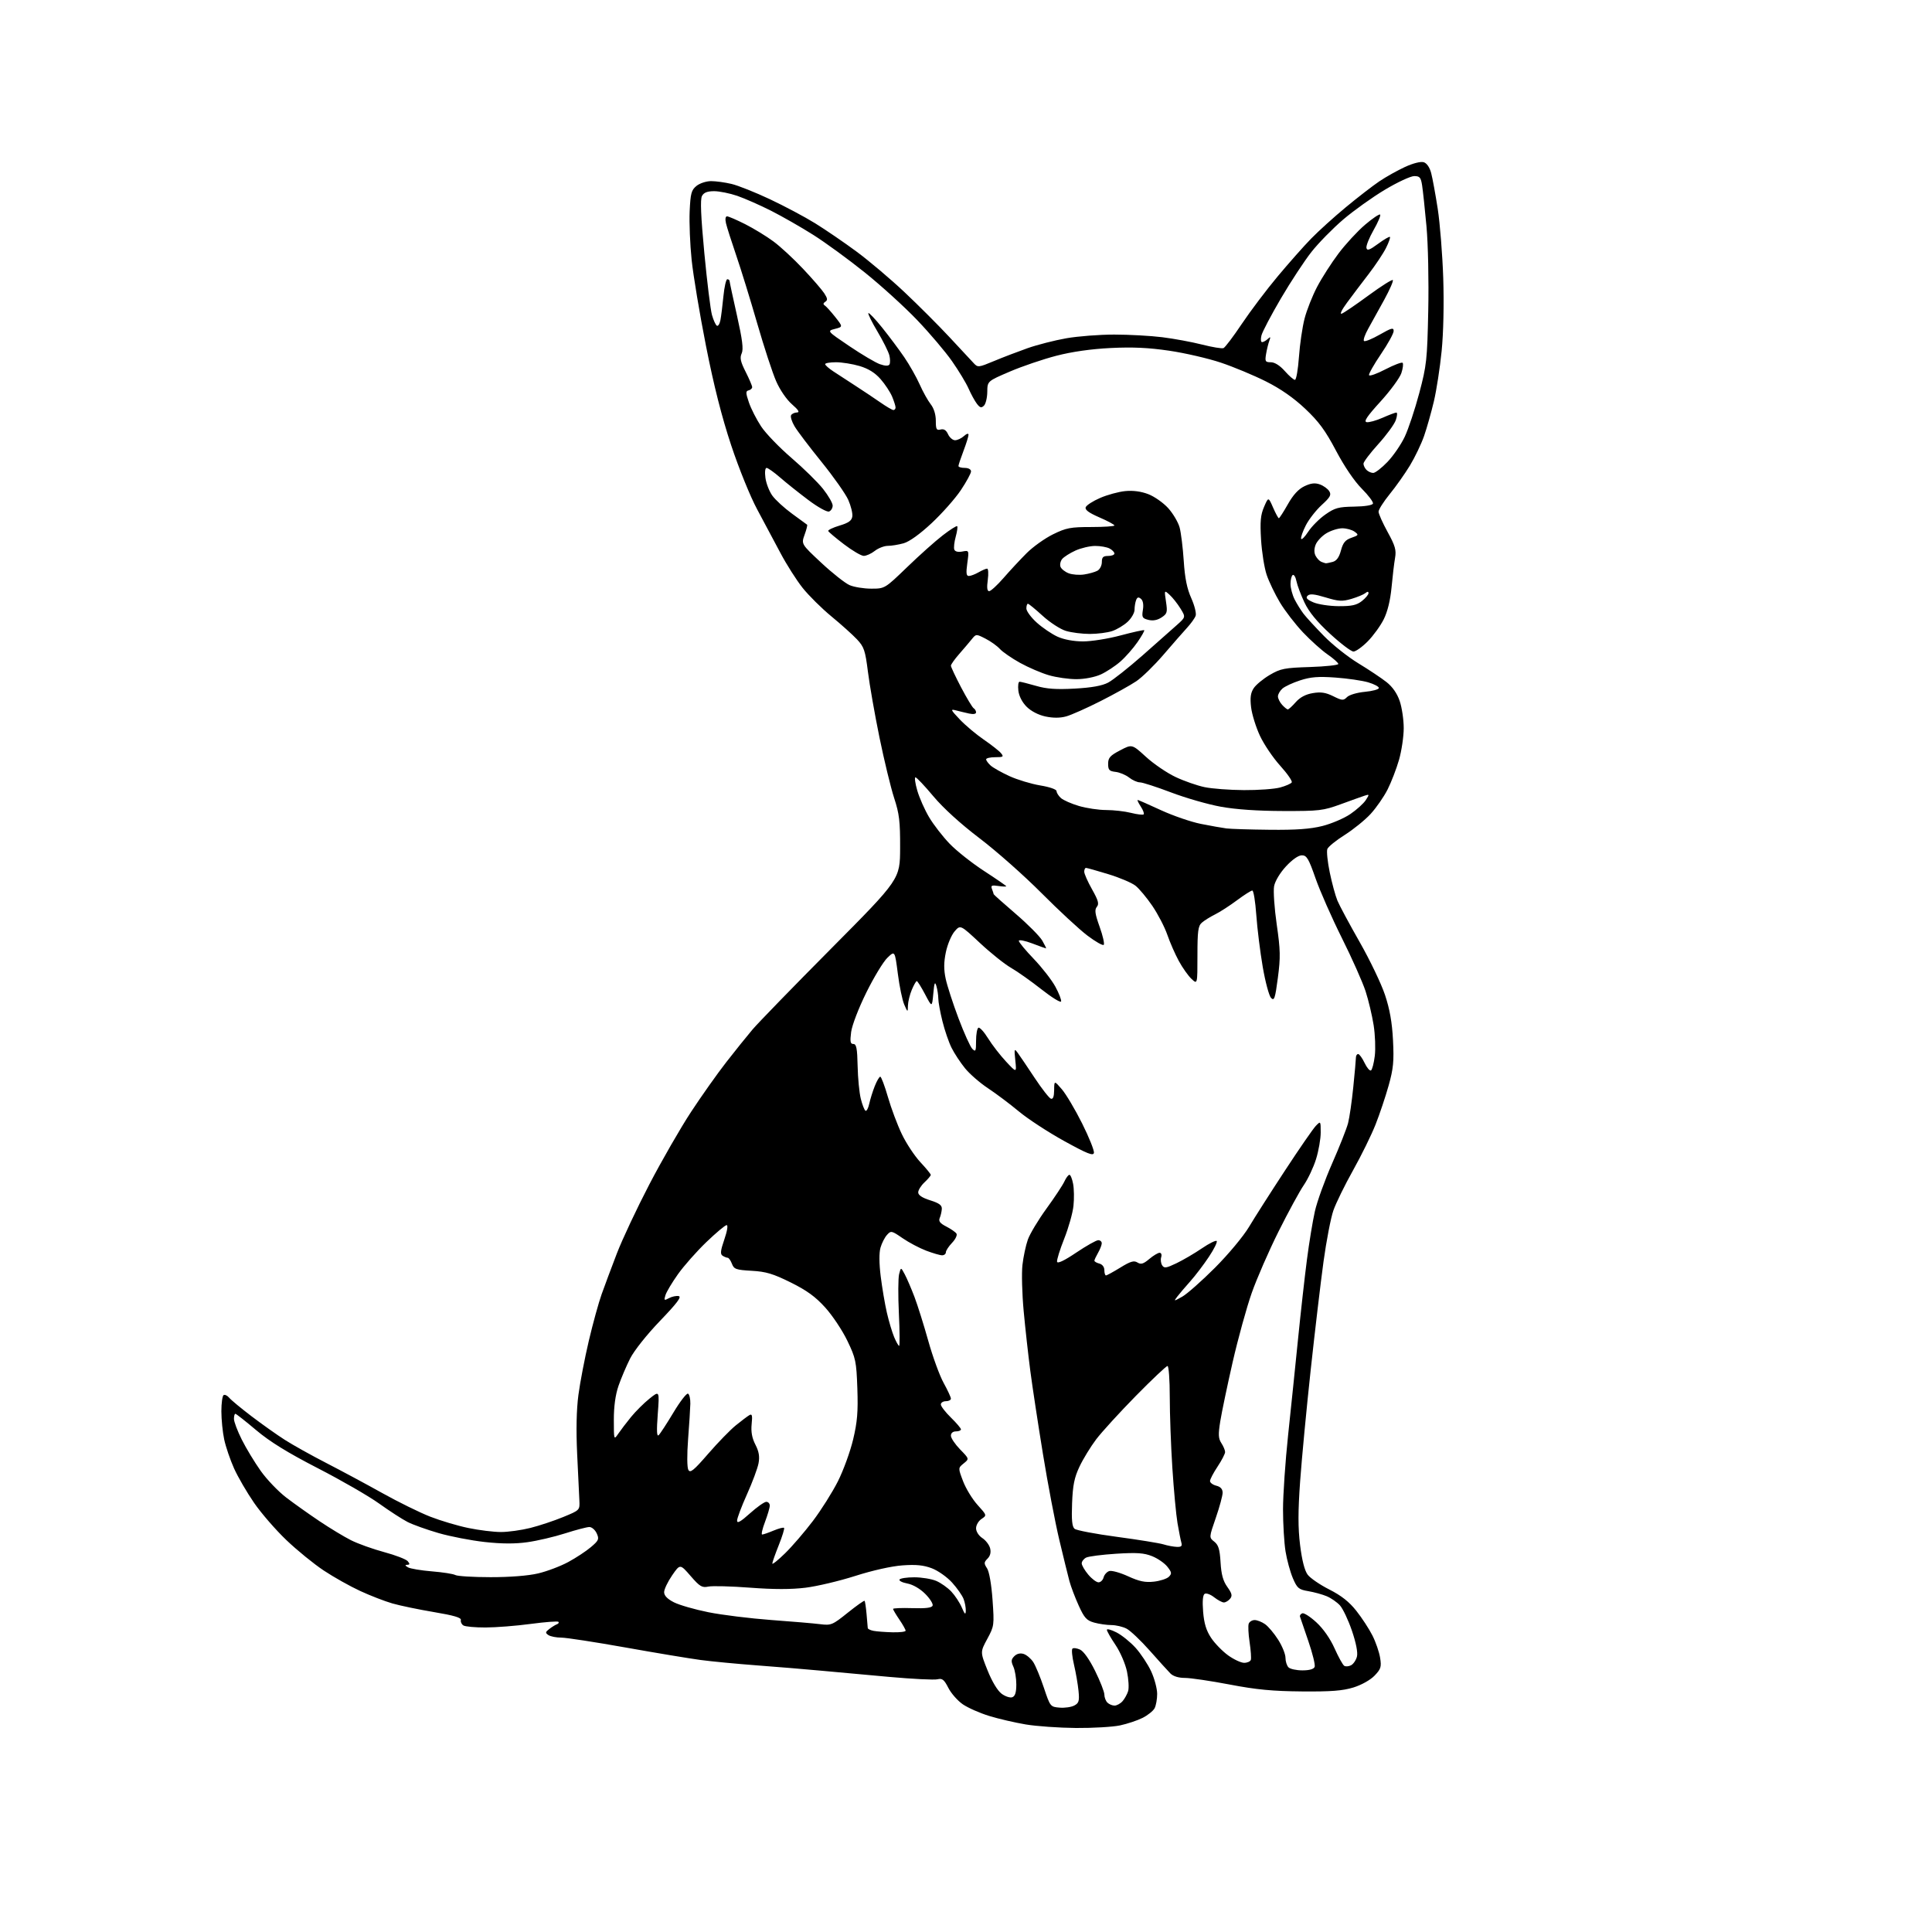 <?xml version="1.0" encoding="UTF-8" standalone="no"?>
<svg 
  version="1.1" 
  xmlns="http://www.w3.org/2000/svg" 
  xmlns:xlink="http://www.w3.org/1999/xlink" 
  xmlns:svg="http://www.w3.org/2000/svg"
  xmlns:rdf="http://www.w3.org/1999/02/22-rdf-syntax-ns#"
  xmlns:cc="http://creativecommons.org/ns#"
  xmlns:dc="http://purl.org/dc/elements/1.1/"
  viewBox="0 0 768 768"
  width="768"
  height="768"
>
<style>svg {background-color: white; }</style>"
<path stroke="none" fill="black" fill-rule="evenodd" d="M427.70,686.90C420.99,686.84 412.00,686.21 407.73,685.49C403.45,684.77 396.93,683.26 393.23,682.12C389.53,680.99 384.81,678.91 382.75,677.50C380.69,676.09 378.09,673.14 376.98,670.95C375.30,667.66 374.56,667.07 372.68,667.54C371.44,667.86 362.79,667.43 353.46,666.59C344.13,665.76 331.77,664.63 326.00,664.09C320.23,663.55 308.98,662.62 301.00,662.02C293.02,661.42 282.90,660.46 278.50,659.87C274.10,659.28 260.66,657.05 248.64,654.90C236.62,652.76 225.14,650.99 223.14,650.98C221.14,650.98 218.82,650.52 218.00,649.97C216.70,649.09 216.75,648.77 218.39,647.52C219.43,646.72 220.78,645.89 221.39,645.67C222.00,645.45 222.27,645.02 221.98,644.70C221.70,644.39 216.75,644.76 210.98,645.53C205.22,646.31 197.12,646.94 193.00,646.95C188.88,646.96 184.91,646.60 184.20,646.14C183.48,645.69 183.03,644.72 183.20,643.99C183.42,643.04 180.44,642.16 172.50,640.83C166.45,639.81 159.03,638.27 156.00,637.40C152.97,636.53 147.21,634.30 143.19,632.44C139.17,630.59 132.65,626.93 128.69,624.30C124.74,621.68 118.06,616.24 113.85,612.22C109.64,608.21 103.87,601.56 101.03,597.45C98.19,593.34 94.60,587.17 93.05,583.74C91.51,580.31 89.74,575.12 89.12,572.20C88.50,569.29 88.00,564.25 88.00,561.01C88.00,557.77 88.40,554.87 88.89,554.57C89.37,554.27 90.38,554.75 91.12,555.64C91.86,556.53 95.85,559.84 99.98,562.98C104.12,566.13 110.08,570.36 113.23,572.37C116.38,574.39 123.80,578.53 129.73,581.58C135.65,584.63 145.68,590.01 152.00,593.54C158.32,597.07 166.88,601.28 171.00,602.89C175.12,604.50 181.97,606.54 186.21,607.41C190.45,608.29 196.27,609.00 199.14,609.00C202.02,609.00 207.27,608.27 210.82,607.38C214.37,606.49 220.24,604.54 223.88,603.04C230.50,600.32 230.50,600.32 230.31,596.41C230.21,594.26 229.82,585.98 229.43,578.00C228.98,568.52 229.15,560.38 229.93,554.50C230.58,549.55 232.44,539.88 234.06,533.00C235.68,526.12 237.97,517.80 239.15,514.50C240.32,511.20 243.05,503.91 245.20,498.30C247.35,492.69 253.17,480.33 258.12,470.82C263.07,461.32 270.53,448.36 274.69,442.02C278.85,435.69 285.15,426.78 288.70,422.23C292.24,417.68 296.95,411.83 299.15,409.23C301.36,406.63 315.45,392.12 330.47,377.00C357.77,349.50 357.77,349.50 357.81,337.06C357.85,326.53 357.49,323.49 355.43,317.20C354.10,313.12 351.48,302.29 349.60,293.14C347.73,283.99 345.66,272.23 345.01,267.00C343.94,258.52 343.47,257.14 340.66,254.15C338.92,252.30 334.35,248.20 330.50,245.03C326.65,241.86 321.50,236.76 319.05,233.69C316.61,230.62 312.64,224.37 310.23,219.81C307.82,215.24 303.66,207.45 300.99,202.49C298.27,197.45 293.72,186.23 290.65,176.99C286.90,165.68 283.75,153.27 280.64,137.50C278.14,124.85 275.58,109.48 274.94,103.34C274.30,97.21 273.95,88.50 274.15,84.00C274.48,76.85 274.82,75.56 276.87,73.90C278.17,72.85 280.77,72.00 282.67,72.00C284.56,72.00 288.23,72.50 290.81,73.12C293.39,73.73 300.23,76.46 306.00,79.17C311.77,81.89 319.88,86.19 324.00,88.74C328.12,91.29 335.55,96.36 340.50,100.02C345.45,103.68 354.00,110.91 359.50,116.09C365.00,121.27 373.06,129.33 377.42,134.01C381.77,138.68 386.10,143.33 387.04,144.34C388.69,146.13 388.94,146.10 395.12,143.53C398.63,142.06 404.65,139.76 408.50,138.40C412.35,137.05 419.27,135.28 423.88,134.47C428.49,133.66 437.05,133.00 442.91,133.00C448.76,133.00 457.37,133.47 462.03,134.05C466.69,134.63 473.81,135.95 477.86,136.98C481.91,138.01 485.73,138.64 486.36,138.38C486.99,138.12 490.28,133.77 493.67,128.70C497.07,123.64 503.45,115.18 507.86,109.91C512.27,104.63 518.26,97.86 521.19,94.86C524.11,91.86 530.33,86.23 535.00,82.37C539.67,78.50 545.65,73.88 548.28,72.10C550.91,70.32 555.52,67.74 558.52,66.36C561.77,64.87 564.79,64.12 565.97,64.49C567.18,64.88 568.33,66.55 568.92,68.81C569.45,70.84 570.62,77.22 571.52,83.00C572.41,88.78 573.40,101.19 573.71,110.58C574.04,120.86 573.79,132.40 573.07,139.58C572.42,146.14 571.03,155.10 570.00,159.50C568.96,163.90 567.20,170.12 566.09,173.32C564.97,176.52 562.44,181.80 560.46,185.06C558.49,188.31 554.87,193.43 552.43,196.42C550.00,199.42 548.00,202.55 548.00,203.40C548.00,204.24 549.62,207.88 551.61,211.49C554.62,216.97 555.10,218.67 554.56,221.78C554.20,223.82 553.57,229.10 553.16,233.50C552.67,238.66 551.57,243.17 550.04,246.21C548.74,248.81 545.88,252.74 543.69,254.96C541.49,257.18 538.94,259.00 538.03,259.00C537.12,259.00 532.94,255.84 528.75,251.97C523.49,247.13 520.31,243.24 518.54,239.49C517.12,236.49 515.69,232.68 515.36,231.03C515.03,229.38 514.36,228.28 513.88,228.58C513.40,228.87 513.00,230.46 513.00,232.11C513.00,233.75 513.74,236.54 514.64,238.30C515.54,240.06 517.14,242.62 518.19,244.00C519.24,245.38 522.89,249.34 526.29,252.82C529.69,256.30 535.86,261.19 539.99,263.69C544.12,266.20 549.15,269.55 551.16,271.14C553.54,273.01 555.38,275.66 556.41,278.69C557.28,281.26 558.00,286.09 558.00,289.43C558.00,292.77 557.16,298.43 556.14,302.01C555.12,305.59 553.06,310.91 551.58,313.85C550.09,316.78 547.05,321.15 544.83,323.57C542.61,325.98 537.97,329.73 534.53,331.91C531.08,334.08 527.98,336.60 527.64,337.50C527.29,338.40 527.72,342.59 528.60,346.82C529.47,351.04 530.84,356.07 531.64,358.00C532.44,359.93 536.42,367.35 540.50,374.50C544.57,381.65 549.10,391.10 550.56,395.50C552.45,401.16 553.38,406.43 553.74,413.50C554.17,421.87 553.89,424.80 552.01,431.50C550.78,435.90 548.44,442.88 546.81,447.00C545.19,451.12 541.17,459.30 537.88,465.18C534.59,471.05 531.06,478.25 530.04,481.18C529.02,484.10 527.25,493.25 526.12,501.50C524.99,509.75 522.70,529.10 521.03,544.50C519.36,559.90 517.47,579.80 516.83,588.74C515.96,600.93 515.96,607.28 516.81,614.22C517.55,620.21 518.60,624.33 519.81,625.95C520.83,627.32 524.70,629.97 528.42,631.85C533.19,634.27 536.34,636.75 539.16,640.33C541.36,643.11 544.24,647.51 545.55,650.11C546.87,652.71 548.25,656.70 548.61,658.97C549.20,662.62 548.94,663.45 546.41,666.09C544.75,667.82 541.24,669.79 538.03,670.79C533.74,672.11 529.12,672.47 517.50,672.37C505.87,672.27 499.42,671.66 488.78,669.62C481.23,668.18 473.25,667.00 471.03,667.00C468.49,667.00 466.35,666.34 465.25,665.22C464.29,664.25 460.59,660.16 457.02,656.13C453.46,652.11 449.32,648.18 447.82,647.41C446.32,646.63 443.61,646.00 441.80,645.99C439.98,645.99 436.91,645.55 434.96,645.01C431.96,644.17 431.03,643.16 428.81,638.26C427.37,635.09 425.70,630.70 425.11,628.50C424.52,626.30 422.70,618.88 421.06,612.00C419.43,605.12 416.51,589.83 414.59,578.00C412.66,566.17 410.40,551.33 409.57,545.00C408.74,538.67 407.55,527.92 406.92,521.11C406.29,514.29 406.07,506.07 406.44,502.83C406.81,499.60 407.77,495.08 408.58,492.78C409.39,490.49 412.72,484.94 415.98,480.45C419.25,475.95 422.46,471.09 423.12,469.64C423.78,468.19 424.68,467.00 425.12,467.00C425.55,467.00 426.21,468.62 426.58,470.60C426.96,472.58 427.02,476.51 426.72,479.35C426.43,482.18 424.77,488.05 423.05,492.39C421.32,496.73 420.04,500.86 420.20,501.57C420.39,502.40 423.11,501.11 427.82,497.93C431.85,495.22 435.79,493.00 436.57,493.00C437.36,493.00 437.98,493.56 437.96,494.25C437.95,494.94 437.29,496.62 436.50,498.00C435.71,499.38 435.05,500.79 435.04,501.13C435.02,501.48 435.90,502.00 437.00,502.29C438.20,502.60 439.00,503.65 439.00,504.91C439.00,506.06 439.29,507.00 439.64,507.00C439.99,507.00 442.56,505.60 445.34,503.89C449.37,501.40 450.76,500.99 452.15,501.86C453.54,502.73 454.50,502.45 456.84,500.48C458.46,499.11 460.32,498.00 460.96,498.00C461.62,498.00 461.90,498.77 461.59,499.75C461.29,500.71 461.46,502.16 461.97,502.97C462.77,504.24 463.57,504.12 467.70,502.14C470.34,500.87 474.86,498.22 477.75,496.25C480.64,494.28 483.29,492.96 483.65,493.32C484.01,493.68 482.62,496.51 480.56,499.60C478.50,502.70 475.16,507.10 473.13,509.37C471.10,511.64 468.78,514.37 467.97,515.44C466.52,517.35 466.54,517.35 469.97,515.44C471.87,514.37 477.72,509.20 482.97,503.95C488.29,498.62 494.27,491.44 496.50,487.71C498.70,484.02 505.15,473.92 510.83,465.26C516.51,456.59 522.02,448.61 523.08,447.53C524.98,445.58 525.00,445.60 525.00,450.19C525.00,452.74 524.17,457.49 523.15,460.76C522.14,464.03 519.94,468.68 518.28,471.10C516.62,473.52 512.11,481.80 508.26,489.50C504.41,497.20 499.60,508.23 497.57,514.00C495.54,519.77 492.13,532.15 489.99,541.50C487.86,550.85 485.65,561.41 485.08,564.96C484.23,570.25 484.31,571.83 485.52,573.67C486.33,574.91 487.00,576.51 487.00,577.21C486.99,577.92 485.65,580.52 484.00,583.00C482.35,585.48 481.01,588.05 481.00,588.73C481.00,589.41 482.12,590.24 483.50,590.59C485.19,591.01 486.00,591.91 486.01,593.36C486.02,594.54 484.80,599.03 483.31,603.34C480.59,611.18 480.59,611.18 482.70,612.84C484.36,614.15 484.88,615.87 485.19,621.04C485.47,625.84 486.18,628.45 487.88,630.83C489.74,633.44 489.95,634.36 488.97,635.54C488.30,636.34 487.20,637.00 486.51,637.00C485.83,637.00 484.09,636.07 482.64,634.94C481.20,633.80 479.51,633.19 478.88,633.57C478.14,634.03 477.92,636.46 478.26,640.67C478.63,645.30 479.50,648.16 481.41,651.04C482.85,653.23 485.90,656.36 488.17,658.01C490.44,659.65 493.32,661.00 494.57,661.00C495.81,661.00 497.01,660.47 497.23,659.82C497.44,659.17 497.22,655.98 496.73,652.75C496.24,649.51 496.09,646.22 496.39,645.43C496.69,644.64 497.75,644.00 498.75,644.00C499.74,644.00 501.60,644.73 502.88,645.63C504.16,646.53 506.51,649.31 508.10,651.83C509.70,654.34 511.00,657.56 511.00,659.00C511.00,660.43 511.54,662.14 512.20,662.80C512.86,663.46 515.35,664.00 517.73,664.00C520.52,664.00 522.25,663.50 522.60,662.60C522.89,661.84 521.76,657.22 520.08,652.35C518.40,647.48 516.91,643.11 516.76,642.62C516.62,642.14 517.04,641.55 517.70,641.31C518.36,641.07 520.89,642.70 523.31,644.94C526.03,647.44 528.80,651.41 530.51,655.25C532.05,658.69 533.77,661.81 534.35,662.18C534.92,662.55 536.15,662.45 537.08,661.96C538.01,661.46 539.06,659.91 539.41,658.51C539.81,656.91 539.07,653.11 537.41,648.23C535.96,643.98 533.81,639.45 532.64,638.16C531.46,636.88 529.10,635.24 527.40,634.53C525.69,633.81 522.39,632.90 520.07,632.51C516.26,631.87 515.65,631.36 513.93,627.35C512.89,624.90 511.57,620.11 511.02,616.70C510.47,613.29 510.02,605.77 510.02,600.00C510.02,594.23 510.93,580.95 512.04,570.50C513.15,560.05 514.93,542.86 515.99,532.29C517.05,521.73 518.64,507.56 519.52,500.79C520.39,494.03 521.82,485.35 522.69,481.50C523.55,477.65 526.64,469.10 529.54,462.50C532.45,455.90 535.29,448.70 535.87,446.50C536.44,444.30 537.38,437.84 537.95,432.14C538.53,426.45 539.00,421.16 539.00,420.39C539.00,419.63 539.40,419.00 539.89,419.00C540.37,419.00 541.52,420.59 542.44,422.52C543.36,424.46 544.51,425.80 544.99,425.51C545.47,425.21 546.15,422.61 546.50,419.73C546.85,416.86 546.65,411.35 546.04,407.50C545.43,403.65 543.99,397.57 542.83,394.00C541.66,390.43 537.44,380.93 533.43,372.91C529.42,364.88 524.71,354.19 522.95,349.16C520.20,341.28 519.44,340.00 517.50,340.00C516.13,340.00 513.68,341.71 511.19,344.41C508.81,346.99 506.85,350.26 506.47,352.29C506.12,354.20 506.59,361.05 507.52,367.51C508.99,377.66 509.05,380.55 507.97,388.71C506.88,396.94 506.54,397.97 505.28,396.71C504.48,395.91 502.99,390.36 501.96,384.38C500.93,378.40 499.78,369.11 499.40,363.75C499.02,358.39 498.31,354.00 497.81,354.00C497.32,354.00 494.57,355.75 491.71,357.88C488.84,360.02 484.93,362.55 483.00,363.50C481.07,364.46 478.71,365.93 477.75,366.78C476.27,368.07 476.00,370.11 476.00,379.83C476.00,391.35 476.00,391.35 473.63,389.12C472.33,387.90 470.06,384.69 468.59,381.99C467.12,379.29 465.07,374.61 464.03,371.59C462.99,368.57 460.32,363.42 458.10,360.14C455.87,356.87 452.85,353.24 451.37,352.08C449.90,350.92 445.03,348.85 440.54,347.49C436.06,346.12 432.08,345.00 431.70,345.00C431.31,345.00 431.00,345.68 431.00,346.52C431.00,347.35 432.40,350.51 434.11,353.53C436.60,357.96 436.98,359.32 436.01,360.49C435.05,361.65 435.28,363.28 437.12,368.42C438.40,371.98 439.13,375.20 438.75,375.59C438.37,375.97 435.45,374.32 432.28,371.92C429.10,369.53 420.88,361.91 414.00,355.00C407.12,348.08 396.06,338.29 389.42,333.25C381.84,327.49 374.99,321.26 371.03,316.54C367.56,312.39 364.36,309.00 363.91,309.00C363.47,309.00 363.79,311.36 364.63,314.25C365.47,317.14 367.58,321.91 369.33,324.85C371.07,327.80 374.75,332.54 377.50,335.40C380.25,338.26 386.44,343.15 391.25,346.27C396.06,349.40 400.00,352.11 400.00,352.30C400.00,352.50 398.58,352.44 396.84,352.19C394.17,351.80 393.78,351.99 394.34,353.44C394.70,354.39 395.00,355.30 395.00,355.46C395.00,355.62 398.94,359.13 403.75,363.26C408.56,367.39 413.31,372.17 414.31,373.88C415.30,375.60 415.98,377.00 415.81,377.00C415.64,377.00 413.14,376.10 410.25,375.00C407.36,373.91 405.00,373.46 405.00,374.00C405.00,374.55 407.67,377.78 410.94,381.18C414.21,384.59 418.07,389.55 419.52,392.21C420.97,394.87 421.99,397.52 421.80,398.10C421.61,398.68 418.09,396.50 413.97,393.26C409.86,390.02 404.43,386.18 401.90,384.73C399.37,383.28 393.80,378.83 389.53,374.84C381.76,367.58 381.76,367.58 379.46,370.25C378.19,371.73 376.64,375.43 376.00,378.49C375.15,382.57 375.14,385.41 375.93,389.11C376.53,391.89 378.82,398.96 381.03,404.82C383.24,410.68 385.71,416.14 386.52,416.95C387.83,418.25 388.00,417.88 388.00,413.77C388.00,411.21 388.41,408.86 388.91,408.55C389.41,408.24 391.15,410.13 392.77,412.75C394.39,415.36 397.61,419.52 399.93,422.00C404.13,426.50 404.13,426.50 403.60,421.50C403.12,416.92 403.20,416.67 404.54,418.50C405.35,419.60 408.37,424.06 411.25,428.42C414.14,432.78 417.06,436.53 417.75,436.75C418.60,437.03 419.01,435.94 419.04,433.33C419.08,429.50 419.08,429.50 422.10,433.00C423.76,434.93 427.39,441.04 430.17,446.60C432.94,452.15 435.05,457.41 434.85,458.30C434.57,459.58 432.20,458.63 423.00,453.56C416.68,450.07 408.57,444.78 405.00,441.80C401.43,438.83 395.90,434.68 392.72,432.58C389.54,430.48 385.44,426.91 383.59,424.63C381.75,422.36 379.34,418.70 378.25,416.50C377.15,414.30 375.52,409.55 374.63,405.94C373.73,402.33 372.99,398.28 372.99,396.94C372.98,395.60 372.64,393.38 372.24,392.00C371.65,390.00 371.40,390.59 371.00,395.00C370.49,400.50 370.49,400.50 367.73,395.25C366.21,392.36 364.73,390.00 364.43,390.00C364.14,390.00 363.25,391.56 362.45,393.47C361.65,395.38 360.96,398.19 360.92,399.72C360.84,402.50 360.84,402.50 359.45,399.34C358.69,397.61 357.54,392.07 356.90,387.04C355.72,377.89 355.72,377.89 352.78,380.70C351.16,382.24 347.39,388.45 344.40,394.50C341.30,400.77 338.70,407.54 338.34,410.25C337.85,414.08 338.02,415.00 339.23,415.00C340.43,415.00 340.77,416.72 340.92,423.75C341.02,428.56 341.59,434.42 342.18,436.77C342.76,439.11 343.60,441.26 344.04,441.53C344.48,441.80 345.15,440.55 345.54,438.76C345.93,436.97 346.91,433.81 347.73,431.75C348.55,429.69 349.53,428.00 349.92,428.00C350.31,428.00 351.68,431.64 352.97,436.10C354.25,440.55 356.74,447.19 358.50,450.85C360.25,454.51 363.56,459.51 365.84,461.96C368.13,464.41 370.00,466.69 370.00,467.03C370.00,467.37 368.88,468.71 367.50,470.00C366.12,471.29 365.00,473.09 365.00,474.00C365.00,475.09 366.61,476.15 369.75,477.14C373.35,478.27 374.47,479.10 374.39,480.57C374.32,481.63 373.95,483.26 373.55,484.18C373.02,485.44 373.68,486.30 376.17,487.57C378.00,488.51 379.82,489.77 380.21,490.38C380.60,490.98 379.81,492.63 378.46,494.04C377.11,495.46 376.00,497.15 376.00,497.80C376.00,498.46 375.33,499.00 374.51,499.00C373.69,499.00 370.84,498.17 368.17,497.16C365.50,496.14 361.27,493.91 358.78,492.19C354.42,489.19 354.18,489.14 352.59,490.90C351.68,491.90 350.52,494.18 350.01,495.96C349.43,498.00 349.46,502.23 350.09,507.35C350.65,511.83 351.74,518.31 352.53,521.74C353.32,525.18 354.63,529.57 355.43,531.49C356.24,533.42 357.13,535.00 357.42,535.00C357.70,535.00 357.66,529.22 357.32,522.15C356.98,515.09 357.02,508.04 357.41,506.49C358.12,503.68 358.12,503.68 359.67,506.59C360.52,508.19 362.24,512.20 363.50,515.50C364.75,518.80 367.23,526.67 369.00,533.00C370.77,539.33 373.52,546.86 375.11,549.73C376.70,552.61 378.00,555.43 378.00,555.98C378.00,556.54 377.10,557.00 376.00,557.00C374.90,557.00 374.00,557.58 374.00,558.30C374.00,559.01 375.80,561.35 378.00,563.50C380.20,565.65 382.00,567.76 382.00,568.20C382.00,568.64 381.10,569.00 380.00,569.00C378.78,569.00 378.00,569.67 378.00,570.71C378.00,571.65 379.65,574.10 381.66,576.17C385.32,579.92 385.32,579.92 383.08,581.73C380.84,583.55 380.84,583.55 382.84,588.81C383.94,591.71 386.52,595.94 388.58,598.22C392.33,602.37 392.33,602.37 390.16,603.81C388.97,604.60 388.00,606.26 388.00,607.51C388.00,608.81 389.05,610.46 390.48,611.40C391.85,612.29 393.25,614.13 393.59,615.48C393.99,617.10 393.64,618.50 392.56,619.58C391.11,621.04 391.09,621.48 392.37,623.44C393.23,624.76 394.11,629.80 394.55,635.96C395.26,646.04 395.21,646.40 392.46,651.49C389.64,656.70 389.64,656.70 392.57,664.01C394.36,668.47 396.54,672.09 398.17,673.30C399.64,674.38 401.55,675.00 402.42,674.67C403.53,674.24 404.00,672.74 404.00,669.58C404.00,667.11 403.47,663.93 402.82,662.51C401.86,660.39 401.93,659.64 403.21,658.36C404.21,657.36 405.55,657.04 406.92,657.47C408.09,657.85 409.81,659.30 410.73,660.70C411.65,662.11 413.55,666.69 414.95,670.88C417.47,678.42 417.54,678.50 421.21,678.81C423.25,678.98 425.88,678.60 427.05,677.97C428.88,677.00 429.12,676.16 428.73,672.17C428.48,669.60 427.68,664.93 426.94,661.78C426.20,658.64 425.91,655.75 426.30,655.37C426.68,654.99 428.04,655.15 429.33,655.74C430.76,656.39 433.08,659.67 435.33,664.23C437.35,668.31 439.00,672.54 439.00,673.62C439.00,674.71 439.54,676.14 440.20,676.80C440.86,677.46 442.14,678.00 443.05,678.00C443.95,678.00 445.38,677.21 446.23,676.25C447.07,675.29 448.07,673.48 448.45,672.24C448.83,671.00 448.63,667.51 448.00,664.49C447.36,661.42 445.34,656.73 443.43,653.89C441.54,651.09 440.00,648.39 440.00,647.88C440.00,647.37 441.72,647.84 443.82,648.91C445.92,649.98 449.34,652.74 451.42,655.04C453.49,657.34 456.27,661.53 457.59,664.36C458.90,667.19 459.98,671.22 459.99,673.32C460.00,675.41 459.53,678.00 458.97,679.06C458.40,680.12 456.26,681.84 454.22,682.87C452.17,683.91 448.12,685.26 445.20,685.88C442.29,686.49 434.41,686.95 427.70,686.90zM354.75,648.86C357.64,648.94 360.00,648.65 360.00,648.23C360.00,647.81 358.88,645.81 357.50,643.79C356.12,641.76 355.00,639.86 355.00,639.57C355.00,639.27 358.44,639.13 362.65,639.26C368.08,639.43 370.42,639.13 370.73,638.24C370.98,637.54 369.64,635.44 367.77,633.57C365.72,631.52 362.89,629.88 360.69,629.47C358.67,629.09 357.27,628.38 357.57,627.89C357.87,627.40 360.51,627.00 363.44,627.00C366.36,627.00 370.27,627.64 372.13,628.42C373.98,629.20 376.70,631.11 378.16,632.67C379.63,634.23 381.51,637.08 382.33,639.00C383.52,641.77 383.85,642.05 383.92,640.32C383.96,639.11 383.57,637.00 383.04,635.62C382.52,634.24 380.47,631.31 378.48,629.11C376.50,626.91 372.88,624.36 370.45,623.43C367.15,622.17 364.17,621.87 358.76,622.26C354.45,622.56 346.82,624.27 340.00,626.45C333.68,628.47 324.77,630.58 320.21,631.14C314.54,631.84 307.57,631.84 298.21,631.13C290.67,630.56 283.20,630.36 281.60,630.69C279.06,631.22 278.18,630.69 274.52,626.47C270.34,621.65 270.34,621.65 267.17,626.25C265.43,628.79 264.00,631.78 264.00,632.91C264.00,634.28 265.28,635.61 267.87,636.93C270.00,638.02 276.19,639.80 281.62,640.89C287.05,641.98 298.25,643.36 306.50,643.97C314.75,644.57 323.55,645.32 326.06,645.64C330.38,646.18 330.93,645.95 336.97,641.10C340.47,638.29 343.49,636.16 343.68,636.35C343.88,636.55 344.23,638.91 344.47,641.60C344.71,644.30 344.93,646.81 344.95,647.18C344.98,647.55 346.01,648.06 347.25,648.29C348.49,648.53 351.86,648.79 354.75,648.86zM436.68,629.00C437.51,629.00 438.42,628.11 438.70,627.03C438.98,625.95 440.00,624.82 440.95,624.52C441.90,624.21 445.27,625.15 448.44,626.60C452.90,628.64 455.21,629.12 458.70,628.73C461.18,628.45 463.85,627.58 464.64,626.79C465.88,625.55 465.80,625.02 464.05,622.80C462.94,621.39 460.22,619.50 457.99,618.61C454.74,617.31 451.92,617.12 443.72,617.63C438.10,617.99 432.71,618.68 431.75,619.17C430.79,619.67 430.00,620.70 430.00,621.46C430.00,622.22 431.17,624.23 432.59,625.92C434.01,627.62 435.85,629.00 436.68,629.00zM195.00,626.95C202.71,626.96 209.96,626.39 213.91,625.46C217.43,624.63 222.83,622.59 225.91,620.92C228.98,619.26 233.04,616.59 234.92,614.98C238.03,612.34 238.24,611.82 237.20,609.53C236.56,608.14 235.25,607.01 234.27,607.01C233.30,607.02 228.97,608.15 224.66,609.53C220.35,610.91 213.62,612.49 209.70,613.04C204.77,613.74 199.52,613.72 192.69,612.97C187.25,612.37 178.99,610.77 174.33,609.42C169.67,608.07 164.14,606.09 162.04,605.02C159.94,603.95 154.86,600.66 150.74,597.71C146.63,594.75 135.66,588.43 126.38,583.66C114.34,577.46 107.29,573.11 101.81,568.49C97.58,564.92 93.86,562.00 93.56,562.00C93.25,562.00 93.00,562.91 93.00,564.03C93.00,565.14 94.40,568.86 96.12,572.28C97.83,575.70 101.22,581.29 103.64,584.71C106.06,588.12 110.62,592.88 113.77,595.29C116.92,597.70 122.88,601.93 127.00,604.69C131.12,607.46 136.75,610.86 139.50,612.25C142.25,613.64 148.19,615.77 152.71,616.99C157.22,618.20 161.44,619.83 162.08,620.60C162.98,621.68 162.94,622.01 161.87,622.03C160.90,622.05 160.99,622.35 162.17,623.04C163.09,623.57 167.37,624.29 171.67,624.64C175.98,624.99 180.18,625.64 181.00,626.10C181.82,626.56 188.12,626.95 195.00,626.95zM312.08,617.46C314.88,614.73 319.85,608.95 323.14,604.61C326.43,600.27 330.90,593.17 333.09,588.83C335.27,584.49 337.99,577.02 339.13,572.22C340.80,565.22 341.13,561.21 340.81,551.94C340.43,541.14 340.17,539.90 336.82,532.94C334.85,528.85 330.90,522.92 328.05,519.77C324.17,515.47 320.73,512.97 314.31,509.79C307.30,506.32 304.50,505.48 298.81,505.16C292.58,504.81 291.77,504.52 290.96,502.38C290.46,501.07 289.70,499.99 289.27,499.98C288.85,499.98 287.93,499.61 287.24,499.17C286.25,498.54 286.40,497.15 287.94,492.68C289.09,489.32 289.47,487.00 288.85,487.00C288.28,487.00 284.65,490.04 280.79,493.75C276.93,497.46 271.86,503.20 269.51,506.50C267.17,509.80 264.92,513.55 264.53,514.84C263.87,516.98 263.99,517.08 265.96,516.02C267.14,515.39 268.87,515.03 269.80,515.22C271.05,515.48 269.10,518.07 262.38,525.06C257.16,530.49 252.08,536.88 250.50,540.00C248.98,543.00 246.90,547.90 245.87,550.88C244.64,554.45 244.00,559.09 244.01,564.41C244.01,572.42 244.03,572.47 245.76,569.94C246.72,568.53 249.00,565.54 250.84,563.28C252.68,561.03 255.98,557.74 258.18,555.98C262.17,552.77 262.17,552.77 261.47,562.14C260.97,568.80 261.08,571.21 261.84,570.49C262.43,569.94 265.07,565.89 267.71,561.49C270.34,557.10 272.95,553.73 273.50,554.00C274.05,554.27 274.46,556.08 274.42,558.00C274.38,559.92 273.98,566.27 273.53,572.09C273.06,578.29 273.10,583.36 273.64,584.32C274.39,585.66 275.78,584.52 281.52,577.89C285.36,573.46 290.30,568.38 292.50,566.60C294.70,564.82 297.12,562.99 297.87,562.55C298.96,561.90 299.15,562.61 298.79,566.12C298.49,569.18 298.93,571.63 300.28,574.26C301.70,577.03 302.03,579.00 301.53,581.68C301.15,583.70 299.08,589.26 296.92,594.05C294.77,598.84 293.00,603.53 293.00,604.47C293.00,605.71 294.41,604.92 298.11,601.59C300.92,599.07 303.84,597.00 304.61,597.00C305.37,597.00 306.00,597.67 306.00,598.49C306.00,599.31 305.14,602.23 304.10,604.99C303.05,607.75 302.54,610.00 302.97,610.00C303.40,610.00 305.43,609.30 307.49,608.44C309.54,607.58 311.42,607.09 311.68,607.35C311.93,607.60 310.98,610.70 309.57,614.23C308.16,617.77 307.00,621.05 307.00,621.54C307.00,622.03 309.29,620.19 312.08,617.46zM467.82,614.91C469.57,614.98 470.01,614.58 469.62,613.25C469.34,612.29 468.65,608.80 468.08,605.50C467.52,602.20 466.60,592.31 466.03,583.52C465.46,574.73 465.00,562.01 465.00,555.27C465.00,548.52 464.60,543.00 464.10,543.00C463.61,543.00 457.93,548.37 451.49,554.92C445.05,561.48 437.96,569.24 435.74,572.17C433.53,575.10 430.54,579.98 429.12,583.00C427.06,587.36 426.45,590.38 426.17,597.55C425.91,604.27 426.17,606.89 427.17,607.73C427.91,608.34 435.49,609.78 444.01,610.92C452.53,612.06 460.85,613.41 462.50,613.91C464.15,614.42 466.54,614.87 467.82,614.91zM504.79,329.85C515.18,329.96 520.89,329.55 525.66,328.35C529.27,327.44 534.27,325.31 536.78,323.60C539.28,321.90 542.04,319.41 542.91,318.07C544.40,315.76 544.38,315.67 542.49,316.28C541.40,316.64 537.12,318.17 533.00,319.68C526.00,322.24 524.47,322.43 510.00,322.39C499.97,322.37 491.24,321.77 485.27,320.68C480.19,319.76 471.30,317.20 465.51,315.00C459.72,312.80 454.15,311.00 453.13,311.00C452.10,311.00 450.17,310.14 448.84,309.09C447.50,308.03 445.07,307.02 443.45,306.84C440.95,306.55 440.50,306.07 440.50,303.63C440.50,301.23 441.27,300.36 445.25,298.28C449.99,295.79 449.99,295.79 455.55,300.87C458.60,303.66 463.89,307.26 467.30,308.87C470.71,310.48 475.90,312.29 478.84,312.90C481.78,313.52 488.81,314.05 494.47,314.08C500.12,314.12 506.59,313.65 508.83,313.05C511.08,312.44 513.17,311.53 513.49,311.02C513.80,310.51 511.74,307.53 508.91,304.40C506.08,301.28 502.45,295.92 500.85,292.49C499.25,289.07 497.67,283.97 497.33,281.17C496.88,277.35 497.14,275.44 498.36,273.58C499.25,272.21 502.13,269.84 504.74,268.30C509.04,265.78 510.59,265.47 520.75,265.15C526.94,264.95 532.00,264.40 532.00,263.94C532.00,263.48 530.09,261.78 527.75,260.16C525.41,258.55 521.00,254.59 517.95,251.37C514.90,248.14 510.78,242.80 508.80,239.50C506.83,236.20 504.45,231.25 503.52,228.50C502.59,225.75 501.59,219.45 501.29,214.50C500.86,207.30 501.10,204.70 502.48,201.50C504.21,197.50 504.21,197.50 506.06,201.75C507.08,204.09 508.12,206.00 508.36,206.00C508.61,206.00 510.21,203.51 511.93,200.47C514.05,196.71 516.16,194.41 518.53,193.28C521.10,192.06 522.71,191.87 524.66,192.56C526.11,193.08 527.79,194.29 528.39,195.25C529.31,196.71 528.81,197.63 525.39,200.75C523.14,202.81 520.30,206.45 519.09,208.82C517.88,211.20 517.03,213.60 517.22,214.16C517.40,214.71 518.67,213.46 520.03,211.37C521.39,209.28 524.45,206.21 526.83,204.54C530.62,201.88 532.07,201.49 538.29,201.39C542.51,201.33 545.55,200.84 545.77,200.18C545.98,199.57 543.97,196.90 541.32,194.24C538.39,191.31 534.39,185.41 531.11,179.20C526.87,171.16 524.25,167.59 518.84,162.49C514.25,158.16 509.06,154.54 503.23,151.62C498.43,149.21 490.37,145.85 485.33,144.16C480.29,142.47 471.06,140.34 464.83,139.42C456.58,138.20 450.24,137.91 441.50,138.34C433.70,138.73 426.13,139.81 419.88,141.43C414.59,142.80 406.26,145.63 401.38,147.73C392.50,151.53 392.50,151.53 392.46,155.75C392.44,158.07 391.85,160.54 391.15,161.24C390.11,162.26 389.57,162.12 388.33,160.50C387.49,159.40 386.01,156.70 385.04,154.50C384.08,152.30 381.11,147.39 378.45,143.59C375.80,139.79 369.55,132.42 364.57,127.22C359.60,122.01 350.23,113.50 343.75,108.30C337.28,103.11 328.05,96.37 323.24,93.34C318.43,90.30 310.90,86.00 306.50,83.77C302.10,81.55 296.07,78.89 293.09,77.86C290.12,76.84 285.97,76.00 283.88,76.00C281.15,76.00 279.78,76.54 279.04,77.92C278.32,79.27 278.60,85.97 279.99,100.67C281.08,112.12 282.44,123.17 283.02,125.21C283.60,127.26 284.47,129.17 284.96,129.47C285.44,129.77 286.08,128.78 286.38,127.26C286.67,125.74 287.21,121.46 287.57,117.75C287.94,114.04 288.63,111.00 289.12,111.00C289.60,111.00 290.01,111.34 290.03,111.75C290.04,112.16 291.35,118.30 292.95,125.38C295.12,135.06 295.59,138.81 294.83,140.48C294.03,142.23 294.36,143.78 296.41,147.82C297.83,150.63 299.00,153.37 299.00,153.89C299.00,154.42 298.37,155.00 297.59,155.18C296.39,155.45 296.41,156.17 297.71,160.00C298.55,162.47 300.74,166.76 302.57,169.53C304.40,172.30 309.83,177.92 314.62,182.03C319.41,186.14 325.06,191.68 327.17,194.34C329.27,197.00 331.00,199.99 331.00,200.98C331.00,201.97 330.36,203.03 329.57,203.33C328.77,203.64 325.14,201.63 321.32,198.76C317.57,195.94 312.52,191.92 310.11,189.82C307.69,187.72 305.27,186.00 304.73,186.00C304.15,186.00 303.96,187.65 304.27,189.95C304.56,192.13 305.79,195.30 306.99,196.99C308.20,198.69 311.74,201.93 314.85,204.20C317.96,206.46 320.65,208.44 320.84,208.58C321.03,208.73 320.58,210.52 319.84,212.56C318.50,216.28 318.50,216.28 326.50,223.74C330.90,227.84 335.95,231.83 337.72,232.60C339.49,233.37 343.37,234.00 346.34,234.00C351.73,234.00 351.73,234.00 360.62,225.43C365.50,220.71 371.87,215.02 374.78,212.79C377.68,210.55 380.25,208.92 380.50,209.17C380.74,209.41 380.48,211.32 379.90,213.40C379.33,215.48 379.08,217.76 379.35,218.47C379.66,219.27 380.86,219.56 382.53,219.24C385.23,218.72 385.23,218.72 384.52,223.86C383.97,227.85 384.11,228.99 385.16,228.96C385.90,228.95 387.62,228.29 389.00,227.50C390.38,226.71 391.90,226.05 392.39,226.04C392.87,226.02 392.99,228.03 392.66,230.50C392.23,233.60 392.40,235.00 393.20,235.00C393.84,235.00 396.42,232.64 398.93,229.75C401.44,226.86 405.56,222.43 408.09,219.90C410.61,217.37 415.34,214.00 418.59,212.40C423.82,209.83 425.57,209.50 433.75,209.50C438.84,209.50 443.00,209.22 443.00,208.88C443.00,208.54 440.31,207.09 437.02,205.67C432.79,203.83 431.20,202.65 431.59,201.63C431.89,200.83 434.47,199.17 437.32,197.94C440.17,196.70 444.65,195.48 447.27,195.22C450.37,194.91 453.58,195.33 456.45,196.43C458.88,197.36 462.45,199.87 464.38,202.00C466.31,204.14 468.35,207.60 468.92,209.69C469.48,211.79 470.22,217.78 470.56,223.00C471.00,229.82 471.85,233.99 473.55,237.78C474.85,240.68 475.63,243.83 475.29,244.78C474.95,245.73 473.43,247.85 471.92,249.50C470.40,251.15 466.17,255.99 462.51,260.25C458.86,264.51 453.98,269.27 451.68,270.81C449.38,272.36 443.00,275.91 437.49,278.70C431.98,281.49 425.83,284.23 423.82,284.78C421.40,285.45 418.61,285.46 415.58,284.81C412.79,284.22 409.86,282.70 408.11,280.95C406.34,279.19 405.07,276.71 404.81,274.54C404.59,272.59 404.80,271.00 405.30,271.00C405.79,271.00 408.72,271.74 411.81,272.63C416.05,273.87 419.83,274.13 427.22,273.73C433.95,273.36 438.11,272.61 440.51,271.34C442.43,270.33 448.60,265.45 454.22,260.50C459.83,255.55 465.98,250.10 467.89,248.40C471.35,245.30 471.35,245.30 469.21,241.83C468.03,239.93 466.11,237.50 464.93,236.44C462.80,234.51 462.80,234.51 463.50,239.17C464.14,243.41 463.98,243.97 461.71,245.46C460.05,246.54 458.30,246.86 456.50,246.41C454.07,245.80 453.84,245.38 454.32,242.43C454.66,240.34 454.37,238.72 453.54,238.04C452.57,237.23 452.08,237.36 451.62,238.56C451.28,239.44 451.00,241.17 451.00,242.39C451.00,243.62 449.76,245.77 448.25,247.18C446.74,248.58 443.97,250.24 442.10,250.86C440.23,251.49 436.23,252.00 433.22,252.00C430.20,252.00 425.93,251.46 423.73,250.80C421.53,250.14 417.36,247.44 414.47,244.80C411.58,242.16 408.95,240.00 408.61,240.00C408.27,240.00 408.00,240.85 408.00,241.88C408.00,242.92 409.85,245.44 412.11,247.48C414.38,249.53 418.09,252.04 420.36,253.08C422.91,254.24 426.80,254.96 430.50,254.97C433.80,254.98 440.55,253.91 445.50,252.58C450.45,251.26 454.66,250.33 454.85,250.52C455.04,250.71 453.83,252.85 452.16,255.27C450.48,257.70 447.43,261.17 445.37,262.98C443.32,264.78 439.80,267.09 437.57,268.11C435.20,269.18 431.17,269.97 427.93,269.98C424.87,269.99 419.92,269.29 416.93,268.41C413.94,267.54 408.79,265.33 405.47,263.49C402.16,261.65 398.56,259.17 397.47,257.97C396.39,256.77 393.81,254.93 391.76,253.88C388.01,251.97 388.01,251.97 386.26,254.14C385.29,255.34 383.04,257.99 381.25,260.03C379.46,262.07 378.00,264.14 378.00,264.62C378.00,265.11 379.82,268.98 382.04,273.22C384.27,277.46 386.52,281.20 387.04,281.53C387.57,281.85 388.00,282.60 388.00,283.18C388.00,283.83 386.91,284.01 385.25,283.65C383.74,283.32 381.38,282.75 380.00,282.39C377.73,281.79 377.87,282.12 381.50,285.96C383.70,288.29 387.99,291.90 391.04,293.99C394.09,296.08 397.18,298.51 397.91,299.39C399.09,300.82 398.83,301.00 395.62,301.00C393.63,301.00 392.00,301.38 392.00,301.85C392.00,302.31 392.80,303.41 393.78,304.30C394.75,305.18 398.13,307.08 401.27,308.52C404.41,309.96 409.91,311.62 413.49,312.22C417.28,312.84 420.00,313.80 420.00,314.49C420.00,315.15 420.79,316.39 421.75,317.25C422.71,318.10 425.94,319.52 428.93,320.40C431.92,321.28 436.78,322.00 439.74,322.00C442.70,322.00 447.13,322.51 449.60,323.13C452.06,323.75 454.32,324.01 454.62,323.72C454.92,323.42 454.40,322.01 453.46,320.59C452.53,319.16 451.98,318.00 452.25,318.00C452.51,318.00 456.66,319.82 461.48,322.05C466.30,324.27 473.45,326.73 477.37,327.51C481.29,328.29 485.85,329.10 487.50,329.31C489.15,329.53 496.93,329.77 504.79,329.85zM511.93,282.00C512.27,282.00 513.69,280.70 515.08,279.12C516.77,277.20 519.01,276.00 521.83,275.53C525.06,274.98 526.97,275.27 529.97,276.75C533.54,278.52 534.02,278.55 535.47,277.10C536.35,276.22 539.47,275.30 542.55,275.01C545.58,274.73 548.08,274.05 548.12,273.50C548.16,272.95 546.24,271.93 543.85,271.23C541.46,270.53 535.60,269.68 530.84,269.34C524.04,268.85 521.02,269.09 516.84,270.45C513.90,271.40 510.71,272.88 509.75,273.75C508.79,274.61 508.00,275.99 508.00,276.83C508.00,277.66 508.74,279.17 509.65,280.17C510.57,281.18 511.59,282.00 511.93,282.00zM532.12,240.96C537.33,240.99 539.29,240.56 541.37,238.93C542.81,237.79 544.00,236.38 544.00,235.80C544.00,235.09 543.60,235.08 542.75,235.77C542.06,236.33 539.59,237.36 537.25,238.06C533.58,239.14 532.17,239.07 526.97,237.49C522.44,236.12 520.65,235.95 519.79,236.81C518.94,237.66 519.51,238.32 522.08,239.44C523.96,240.25 528.48,240.94 532.12,240.96zM430.98,228.36C432.90,228.07 435.26,227.40 436.23,226.88C437.20,226.36 438.00,224.82 438.00,223.46C438.00,221.50 438.51,221.00 440.50,221.00C441.88,221.00 443.00,220.57 443.00,220.04C443.00,219.50 442.13,218.60 441.07,218.04C440.00,217.47 437.41,217.01 435.32,217.02C433.22,217.03 429.70,217.86 427.50,218.86C425.30,219.86 422.93,221.37 422.23,222.21C421.54,223.06 421.24,224.45 421.57,225.32C421.90,226.18 423.37,227.34 424.84,227.90C426.30,228.45 429.07,228.66 430.98,228.36zM527.00,223.91C527.27,223.94 528.51,223.70 529.74,223.37C531.30,222.95 532.31,221.57 533.05,218.81C533.88,215.72 534.79,214.62 537.21,213.78C540.11,212.77 540.19,212.61 538.46,211.35C537.45,210.61 535.24,210.00 533.56,210.00C531.88,210.01 529.03,210.91 527.23,212.00C525.42,213.10 523.51,215.16 522.97,216.57C522.34,218.24 522.34,219.77 522.99,220.98C523.53,221.99 524.54,223.05 525.24,223.33C525.93,223.61 526.73,223.87 527.00,223.91zM343.34,220.97C342.33,220.95 338.80,218.88 335.50,216.36C332.20,213.85 329.38,211.47 329.23,211.08C329.08,210.69 331.10,209.72 333.73,208.93C337.34,207.85 338.58,206.96 338.81,205.29C338.99,204.07 338.26,201.11 337.20,198.71C336.13,196.31 331.34,189.51 326.55,183.59C321.76,177.68 316.94,171.32 315.84,169.45C314.74,167.59 314.13,165.60 314.48,165.03C314.83,164.46 315.88,163.98 316.81,163.96C318.00,163.94 317.42,162.98 314.82,160.71C312.69,158.86 310.02,154.97 308.52,151.51C307.08,148.22 303.69,137.87 300.99,128.51C298.29,119.16 294.54,107.00 292.65,101.50C290.77,96.00 288.94,90.26 288.59,88.75C288.21,87.10 288.38,86.00 289.01,86.00C289.59,86.00 292.83,87.40 296.22,89.11C299.62,90.83 304.67,93.91 307.45,95.97C310.23,98.02 315.52,102.92 319.21,106.84C322.91,110.76 326.70,115.13 327.64,116.57C328.98,118.62 329.07,119.34 328.06,119.96C327.23,120.47 327.15,120.97 327.82,121.39C328.39,121.74 330.26,123.80 331.98,125.97C335.10,129.92 335.10,129.92 331.91,130.74C328.72,131.57 328.72,131.57 337.69,137.63C342.62,140.96 348.07,144.18 349.80,144.78C351.88,145.50 353.17,145.54 353.57,144.88C353.91,144.34 353.89,142.70 353.53,141.26C353.17,139.81 351.04,135.55 348.80,131.78C346.56,128.02 344.94,124.73 345.20,124.47C345.45,124.22 347.92,126.82 350.68,130.25C353.44,133.69 357.39,138.97 359.46,142.00C361.53,145.03 364.28,149.89 365.58,152.80C366.87,155.72 368.85,159.26 369.97,160.69C371.24,162.30 372.00,164.76 372.00,167.25C372.00,170.67 372.27,171.16 373.89,170.74C375.20,170.40 376.12,170.98 376.87,172.62C377.47,173.93 378.72,175.00 379.65,175.00C380.58,175.00 382.17,174.26 383.17,173.35C384.25,172.37 385.00,172.16 385.00,172.83C385.00,173.46 384.10,176.35 383.00,179.24C381.90,182.13 381.00,184.84 381.00,185.25C381.00,185.66 382.12,186.00 383.50,186.00C384.96,186.00 386.00,186.57 386.00,187.39C386.00,188.15 384.18,191.50 381.96,194.83C379.73,198.16 374.52,204.05 370.38,207.92C365.67,212.32 361.48,215.33 359.18,215.97C357.15,216.53 354.32,216.99 352.88,216.99C351.45,217.00 349.13,217.90 347.73,219.00C346.33,220.10 344.36,220.98 343.34,220.97zM545.87,188.00C546.68,188.00 549.23,186.03 551.54,183.62C553.86,181.20 556.94,176.71 558.40,173.63C559.86,170.54 562.46,162.73 564.18,156.26C567.10,145.28 567.34,143.10 567.75,123.50C568.00,111.68 567.69,97.04 567.05,90.00C566.42,83.12 565.64,75.81 565.32,73.75C564.83,70.54 564.38,70.00 562.17,70.00C560.75,70.00 555.52,72.43 550.54,75.41C545.57,78.38 538.10,83.72 533.94,87.27C529.79,90.82 524.12,96.60 521.35,100.11C518.57,103.63 513.11,111.94 509.21,118.58C505.31,125.23 501.82,131.86 501.45,133.33C501.08,134.80 501.19,136.00 501.69,136.00C502.19,136.00 503.21,135.44 503.95,134.75C505.05,133.72 505.16,133.86 504.56,135.50C504.16,136.60 503.58,138.96 503.28,140.75C502.79,143.68 502.98,144.00 505.19,144.00C506.72,144.00 508.78,145.30 510.73,147.50C512.43,149.43 514.25,151.00 514.76,151.00C515.28,151.00 515.99,146.91 516.35,141.91C516.70,136.91 517.71,130.05 518.58,126.66C519.45,123.27 521.71,117.58 523.59,114.00C525.47,110.42 529.29,104.47 532.07,100.78C534.85,97.08 539.58,91.95 542.58,89.38C545.59,86.82 548.31,84.98 548.63,85.30C548.95,85.62 547.78,88.38 546.03,91.44C544.28,94.50 543.00,97.70 543.18,98.55C543.43,99.77 544.40,99.43 547.80,96.93C550.16,95.18 552.28,93.95 552.52,94.18C552.75,94.42 552.06,96.38 550.97,98.55C549.89,100.72 546.76,105.42 544.01,109.00C541.25,112.58 537.38,117.70 535.40,120.40C533.31,123.24 532.46,125.04 533.38,124.68C534.25,124.35 539.05,121.08 544.03,117.42C549.02,113.76 553.35,111.02 553.66,111.33C553.98,111.64 552.43,115.18 550.23,119.20C548.03,123.21 545.17,128.38 543.88,130.68C542.59,132.98 541.83,135.17 542.20,135.54C542.58,135.91 545.38,134.78 548.44,133.03C553.16,130.33 554.00,130.12 554.00,131.59C554.00,132.54 551.73,136.67 548.95,140.76C546.17,144.86 544.04,148.62 544.21,149.13C544.38,149.64 547.31,148.60 550.72,146.82C554.14,145.05 557.22,143.88 557.56,144.23C557.91,144.58 557.69,146.42 557.06,148.32C556.43,150.21 552.70,155.30 548.76,159.63C543.45,165.45 542.02,167.57 543.25,167.81C544.17,167.99 547.02,167.20 549.59,166.07C552.15,164.93 554.62,164.00 555.08,164.00C555.53,164.00 555.42,165.36 554.85,167.01C554.27,168.67 551.14,172.95 547.90,176.53C544.65,180.11 542.00,183.62 542.00,184.32C542.00,185.02 542.54,186.14 543.20,186.80C543.86,187.46 545.06,188.00 545.87,188.00zM355.15,163.00C355.62,163.00 356.00,162.54 356.00,161.97C356.00,161.40 355.38,159.45 354.63,157.65C353.87,155.84 351.80,152.70 350.03,150.69C347.84,148.19 345.19,146.54 341.72,145.51C338.93,144.68 334.69,144.00 332.32,144.00C329.94,144.00 328.00,144.34 328.01,144.75C328.01,145.16 329.47,146.46 331.26,147.63C333.04,148.80 336.98,151.36 340.00,153.32C343.02,155.27 347.48,158.25 349.90,159.93C352.32,161.62 354.68,163.00 355.15,163.00z" />

</svg>